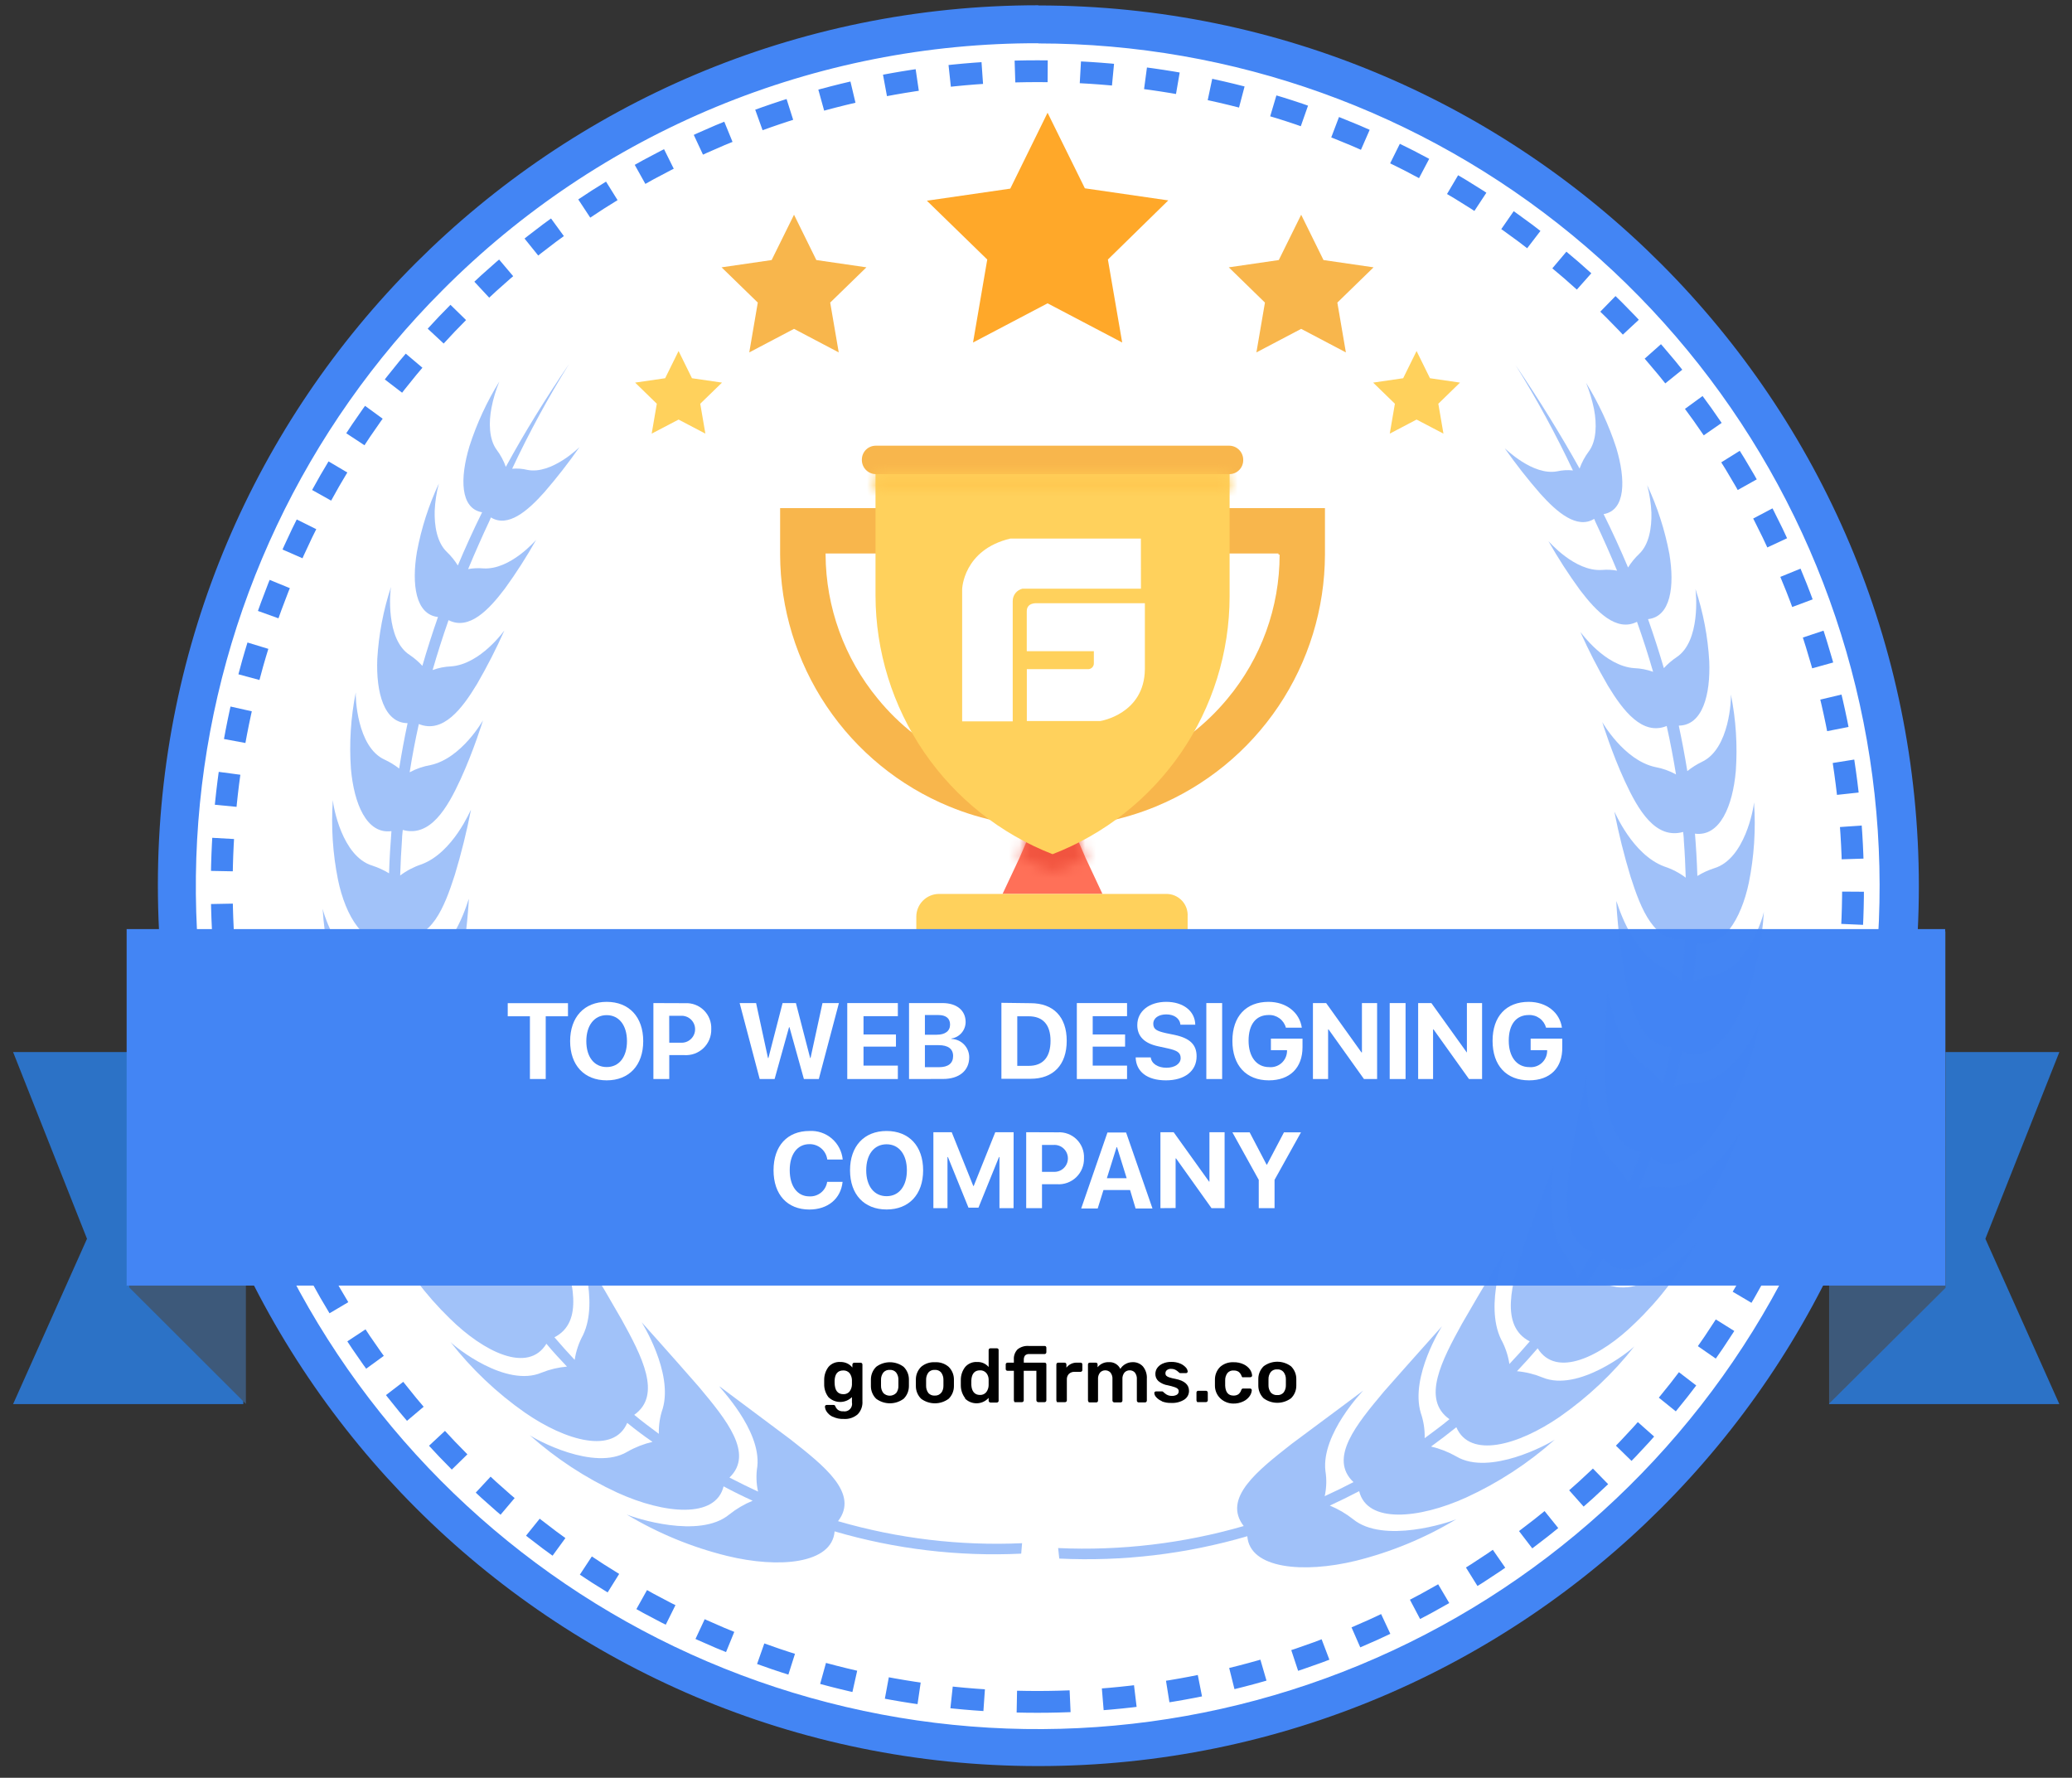 <?xml version="1.0" encoding="UTF-8"?>
<svg xmlns="http://www.w3.org/2000/svg" width="190" height="163" viewBox="0 0 190 163" fill="none">
  <rect x="0" y="0" width="190" height="163" fill="#333333" stroke="none"/>
  <g clip-path="url(#clip0_45_5788)">
    <path d="M95.209 160.162C138.845 160.162 174.218 124.81 174.218 81.201C174.218 37.592 138.845 2.24 95.209 2.24C51.574 2.24 16.2 37.592 16.2 81.201C16.2 124.81 51.574 160.162 95.209 160.162Z" fill="white"></path>
    <path d="M95.209 3.982C113.068 3.994 130.371 10.204 144.17 21.553C157.968 32.903 167.409 48.691 170.883 66.227C174.358 83.763 171.651 101.962 163.223 117.724C154.796 133.486 141.17 145.836 124.667 152.669C108.164 159.503 89.804 160.397 72.716 155.2C55.627 150.003 40.868 139.036 30.951 124.168C21.035 109.299 16.576 91.449 18.332 73.659C20.089 55.868 27.953 39.237 40.586 26.6C47.748 19.401 56.265 13.694 65.643 9.809C75.022 5.924 85.076 3.938 95.226 3.965M95.226 0.482C50.628 0.482 14.477 36.611 14.477 81.155C14.477 125.7 50.611 161.927 95.209 161.927C139.807 161.927 175.957 125.798 175.957 81.254C175.957 36.71 139.807 0.5 95.209 0.5L95.226 0.482Z" fill="#4385F4"></path>
    <path d="M95.128 156.041C136.439 156.041 169.922 122.571 169.922 81.282C169.922 39.994 136.439 6.529 95.128 6.529C53.817 6.529 20.334 40 20.334 81.282C20.334 122.565 53.823 156.041 95.128 156.041Z" stroke="#4385F4" stroke-width="2" stroke-miterlimit="10" stroke-dasharray="3 3"></path>
    <path d="M101.093 81.962H91.933L93.498 78.63L94.849 75.508H98.183L99.534 78.63L101.093 81.962Z" fill="#FF7058"></path>
    <path d="M106.921 81.962H86.106C85.555 81.963 85.028 82.182 84.638 82.571C84.248 82.96 84.028 83.488 84.024 84.039V90.801H108.904V84.039C108.922 83.769 108.884 83.499 108.793 83.244C108.701 82.99 108.557 82.758 108.37 82.562C108.184 82.367 107.958 82.212 107.709 82.109C107.459 82.005 107.191 81.955 106.921 81.962Z" fill="#FFD15C"></path>
    <mask id="mask0_45_5788" style="mask-type:luminance" maskUnits="userSpaceOnUse" x="93" y="75" width="7" height="5">
      <path d="M99.534 78.631C98.721 79.061 97.887 79.449 97.035 79.792L96.513 79.896L95.997 79.688C95.144 79.345 94.31 78.958 93.498 78.527L94.849 75.404H98.073L99.534 78.631Z" fill="white"></path>
    </mask>
    <g mask="url(#mask0_45_5788)">
      <path d="M102.432 72.502H90.599V82.781H102.432V72.502Z" fill="#F1543F"></path>
    </g>
    <path d="M112.754 40.865H80.285C79.954 40.87 79.639 41.003 79.405 41.237C79.171 41.471 79.037 41.788 79.033 42.119C79.025 42.29 79.052 42.462 79.111 42.623C79.169 42.784 79.26 42.931 79.376 43.057C79.493 43.183 79.633 43.285 79.789 43.356C79.945 43.427 80.114 43.466 80.285 43.471H112.754C113.084 43.465 113.398 43.331 113.631 43.097C113.864 42.863 113.996 42.548 114.001 42.218C114.008 42.047 113.982 41.876 113.924 41.715C113.865 41.554 113.775 41.407 113.659 41.281C113.543 41.155 113.404 41.054 113.248 40.982C113.093 40.911 112.925 40.871 112.754 40.865ZM71.536 46.588V50.854C71.553 55.806 73.035 60.642 75.796 64.752C78.556 68.862 82.471 72.062 87.046 73.947C93.113 76.447 99.921 76.447 105.988 73.947C110.563 72.062 114.478 68.862 117.238 64.752C119.998 60.642 121.48 55.806 121.497 50.854V46.588H71.536ZM117.34 50.854C117.341 55.685 115.646 60.362 112.551 64.069C110.595 66.43 108.146 68.333 105.376 69.644C102.607 70.956 99.584 71.644 96.52 71.66C93.453 71.667 90.423 70.989 87.651 69.676C84.878 68.363 82.433 66.447 80.494 64.069C77.424 60.348 75.732 55.679 75.705 50.854V50.749H117.236V50.854H117.34Z" fill="#F8B64C"></path>
    <path d="M112.753 43.471V54.701C112.745 59.818 111.189 64.812 108.292 69.027C105.394 73.242 101.29 76.481 96.519 78.317C91.743 76.458 87.639 73.2 84.743 68.969C81.847 64.738 80.293 59.731 80.284 54.602V43.471H112.753Z" fill="#FFD15C"></path>
    <mask id="mask1_45_5788" style="mask-type:luminance" maskUnits="userSpaceOnUse" x="80" y="43" width="33" height="3">
      <path d="M112.648 43.471H80.278V45.032H112.648V43.471Z" fill="white"></path>
    </mask>
    <g mask="url(#mask1_45_5788)">
      <path d="M115.547 40.568H77.379V47.933H115.547V40.568Z" fill="#FFC952"></path>
    </g>
    <path d="M95.087 55.31C95.087 55.31 94.153 55.218 94.153 56.042V59.704H100.305V60.801C100.308 60.877 100.296 60.953 100.268 61.023C100.239 61.094 100.196 61.157 100.141 61.21C100.086 61.262 100.02 61.302 99.949 61.326C99.877 61.351 99.8 61.36 99.725 61.352H94.159V66.111H100.885C100.885 66.111 104.943 65.49 104.984 61.352V55.31H95.087ZM104.618 49.379H92.651C88.32 50.406 88.228 54.022 88.228 54.022V66.14H92.866V55.113C92.864 54.851 92.95 54.596 93.111 54.389C93.272 54.183 93.499 54.037 93.753 53.975H104.624L104.618 49.379Z" fill="white"></path>
    <path opacity="0.5" d="M57.481 138.851L57.417 138.811C57.417 138.811 57.441 138.828 57.481 138.851ZM48.57 131.602L48.523 131.556C48.523 131.556 48.541 131.579 48.57 131.602ZM29.599 83.32V83.285C29.599 83.285 29.599 83.303 29.599 83.326V83.32ZM30.52 73.315C30.52 73.274 30.52 73.251 30.52 73.257C30.52 73.262 30.515 73.285 30.52 73.32V73.315Z" fill="#4385F4"></path>
    <g opacity="0.5">
      <path d="M93.724 141.492C88.026 141.748 82.324 141.066 76.846 139.472C78.806 136.93 75.571 134.4 72.469 131.962L65.969 127.105C65.894 127.163 69.796 131.051 69.448 134.441C69.322 135.211 69.343 135.999 69.512 136.762C68.625 136.35 67.772 135.926 66.891 135.474C69.17 133.286 66.59 130.152 64.108 127.18C61.487 124.179 58.844 121.237 58.838 121.231C58.832 121.225 61.737 125.805 60.774 129.142C60.515 129.887 60.394 130.674 60.415 131.463C59.644 130.883 58.89 130.337 58.159 129.722C60.722 127.911 58.855 124.336 57 120.982C55.052 117.575 53.04 114.267 53.04 114.261C53.04 114.255 54.999 119.235 53.457 122.421C53.073 123.125 52.816 123.891 52.698 124.684C52.06 124.003 51.441 123.313 50.842 122.612C53.585 121.202 52.518 117.389 51.353 113.756C50.06 110.07 48.668 106.617 48.68 106.565C48.691 106.513 49.718 111.742 47.653 114.69C47.152 115.331 46.76 116.051 46.494 116.82C45.999 116.046 45.524 115.273 45.068 114.499C47.967 113.477 47.613 109.554 47.097 105.839C46.465 102.044 45.688 98.469 45.688 98.428C45.688 98.387 45.856 103.651 43.334 106.24C42.744 106.804 42.247 107.458 41.861 108.178C41.635 107.65 41.409 107.122 41.194 106.588C41.032 106.176 40.87 105.764 40.719 105.346C43.659 104.801 43.919 101.08 44.001 97.552C44.001 93.947 43.792 90.541 43.775 90.506C43.757 90.471 43.195 95.34 40.418 97.47C39.771 97.922 39.201 98.474 38.73 99.107C38.44 97.993 38.151 96.878 37.953 95.752C40.852 95.671 41.658 92.27 42.232 88.968C42.806 85.665 43.015 82.415 42.986 82.415C42.957 82.415 41.827 86.809 38.928 88.387C38.24 88.732 37.613 89.187 37.072 89.734C36.933 88.465 36.831 87.194 36.765 85.921C39.559 86.257 40.748 83.193 41.705 80.216C42.3 78.249 42.796 76.254 43.189 74.238C43.154 74.238 41.56 78.173 38.643 79.252C37.942 79.482 37.283 79.827 36.695 80.274C36.73 79.142 36.788 78.01 36.869 76.89C36.869 76.623 36.916 76.356 36.933 76.095C39.455 76.797 41.026 74.075 42.232 71.452C43.438 68.829 44.291 66.049 44.291 66.043C44.291 66.037 42.337 69.525 39.484 70.146C38.813 70.261 38.165 70.485 37.565 70.808C37.797 69.328 38.081 67.853 38.406 66.385C40.62 67.285 42.371 64.992 43.751 62.7C44.672 61.11 45.508 59.473 46.256 57.795C46.256 57.795 44.065 60.901 41.368 61.098C40.788 61.121 40.215 61.235 39.67 61.434C40.11 59.91 40.597 58.386 41.131 56.861C43.009 57.819 44.818 55.927 46.303 53.959C47.342 52.525 48.298 51.033 49.167 49.49C49.167 49.49 46.801 52.276 44.308 52.114C43.847 52.074 43.383 52.096 42.928 52.177C43.543 50.699 44.198 49.217 44.894 47.732L45.015 47.441C46.575 48.405 48.378 46.861 49.926 45.12C51.069 43.799 52.144 42.42 53.144 40.988C53.144 40.988 50.593 43.53 48.361 43.083C47.904 42.971 47.432 42.936 46.964 42.978C48.514 39.677 50.256 36.47 52.182 33.373C50.007 36.565 48.077 39.699 46.384 42.804C46.183 42.243 45.9 41.715 45.543 41.237C44.83 40.274 44.812 38.718 45.068 37.389C45.228 36.562 45.471 35.753 45.792 34.975C44.641 36.833 43.72 38.825 43.05 40.906C42.163 43.843 42.192 46.623 44.209 46.971C43.404 48.596 42.667 50.227 41.983 51.847C41.702 51.394 41.365 50.979 40.98 50.61C40.058 49.734 39.82 48.179 39.861 46.826C39.898 45.983 40.026 45.146 40.244 44.331C39.311 46.326 38.635 48.433 38.232 50.599C37.733 53.57 38.104 56.344 40.162 56.571C39.641 58.064 39.163 59.558 38.73 61.051C38.385 60.674 37.995 60.339 37.571 60.053C35.333 58.62 35.773 54.151 35.855 53.814C35.15 55.953 34.727 58.176 34.596 60.425C34.475 63.489 35.217 66.281 37.368 66.304C37.368 66.304 37.368 66.304 37.368 66.339C37.078 67.704 36.823 69.08 36.602 70.465C36.189 70.142 35.74 69.867 35.263 69.647C32.718 68.486 32.584 63.843 32.625 63.477C32.165 65.78 32.014 68.134 32.179 70.477C32.457 73.68 33.617 76.507 35.895 76.205C35.791 77.494 35.717 78.782 35.675 80.07C35.188 79.775 34.669 79.537 34.127 79.362C31.361 78.509 30.561 73.93 30.52 73.356C30.352 75.805 30.512 78.267 30.996 80.674C31.68 83.982 33.419 86.896 35.744 86.165C35.806 87.349 35.903 88.532 36.034 89.716C35.46 89.443 34.851 89.248 34.225 89.136C31.158 88.631 29.68 83.779 29.587 83.332C29.747 85.958 30.268 88.55 31.135 91.034C32.353 94.476 34.649 97.36 37.02 96.095C37.246 97.174 37.495 98.254 37.779 99.328C37.099 99.104 36.39 98.979 35.675 98.956C32.324 98.863 30.039 93.767 29.964 93.454C30.516 96.22 31.457 98.893 32.758 101.394C34.608 104.917 37.536 107.679 39.844 105.805C40.203 106.756 40.59 107.699 41.003 108.631C40.228 108.476 39.435 108.439 38.649 108.521C35.083 108.915 31.837 103.727 31.802 103.535C32.809 106.385 34.231 109.071 36.023 111.504C38.574 114.986 42.174 117.488 44.262 115.044C44.725 115.818 45.209 116.592 45.711 117.366C44.918 117.32 44.123 117.393 43.351 117.581C39.797 118.486 35.634 113.593 35.704 113.518C37.157 116.245 39.025 118.73 41.241 120.883C44.383 123.988 48.425 125.95 50.106 123.204C50.686 123.912 51.341 124.615 51.99 125.3C51.194 125.369 50.413 125.554 49.671 125.851C46.384 127.255 41.745 123.506 41.305 123.042C43.245 125.525 45.543 127.705 48.123 129.513C51.909 132.136 56.287 133.344 57.516 130.459C58.262 131.071 59.035 131.651 59.835 132.2C59.022 132.39 58.24 132.697 57.516 133.112C54.478 134.922 49.109 131.98 48.564 131.579C50.973 133.728 53.687 135.507 56.617 136.861C60.937 138.828 65.627 139.258 66.352 136.28C67.222 136.745 68.091 137.18 69.019 137.598C68.246 137.915 67.521 138.341 66.868 138.863C64.114 141.132 58.171 139.165 57.475 138.863C60.335 140.583 63.437 141.862 66.677 142.659C71.425 143.82 76.296 143.39 76.533 140.407C82.084 142.035 87.866 142.725 93.643 142.45L93.724 141.492Z" fill="#4385F4"></path>
    </g>
    <path d="M117.699 127.685C117.846 127.489 117.921 127.25 117.913 127.006C117.913 126.959 117.913 126.872 117.913 126.739C117.913 126.605 117.913 126.512 117.913 126.466C117.921 126.221 117.843 125.981 117.693 125.787C117.621 125.706 117.531 125.642 117.431 125.602C117.33 125.562 117.221 125.546 117.113 125.555C117.005 125.546 116.897 125.563 116.796 125.603C116.696 125.644 116.606 125.706 116.534 125.787C116.386 125.982 116.31 126.222 116.319 126.466V126.739V127.006C116.311 127.251 116.389 127.491 116.539 127.685C116.613 127.764 116.703 127.825 116.804 127.864C116.904 127.903 117.012 127.919 117.119 127.911C117.227 127.92 117.335 127.904 117.435 127.865C117.535 127.825 117.626 127.764 117.699 127.685ZM115.867 128.201C115.714 128.049 115.593 127.868 115.51 127.669C115.427 127.47 115.385 127.256 115.386 127.041V126.431C115.385 126.215 115.428 126.001 115.512 125.801C115.595 125.602 115.718 125.422 115.873 125.27C116.235 125 116.675 124.853 117.128 124.853C117.58 124.853 118.021 125 118.383 125.27C118.538 125.422 118.66 125.602 118.744 125.801C118.828 126.001 118.871 126.215 118.87 126.431C118.87 126.483 118.87 126.588 118.87 126.739C118.87 126.89 118.87 126.988 118.87 127.041C118.872 127.256 118.83 127.471 118.748 127.67C118.665 127.869 118.543 128.05 118.389 128.201C118.024 128.472 117.582 128.619 117.128 128.619C116.674 128.619 116.232 128.472 115.867 128.201ZM111.889 128.201C111.735 128.05 111.613 127.87 111.53 127.67C111.448 127.471 111.406 127.257 111.408 127.041V126.762V126.483C111.407 126.268 111.449 126.054 111.532 125.854C111.614 125.655 111.736 125.474 111.889 125.323C112.228 125.029 112.666 124.877 113.113 124.899C113.433 124.89 113.75 124.955 114.04 125.09C114.271 125.197 114.47 125.361 114.62 125.566C114.732 125.726 114.8 125.912 114.817 126.106C114.82 126.129 114.817 126.151 114.809 126.173C114.801 126.194 114.788 126.213 114.771 126.228C114.737 126.258 114.694 126.274 114.649 126.274H114.035C113.997 126.286 113.956 126.286 113.919 126.274C113.888 126.241 113.864 126.201 113.849 126.158C113.798 126.007 113.703 125.874 113.577 125.775C113.447 125.692 113.295 125.652 113.142 125.659C113.035 125.647 112.926 125.661 112.825 125.699C112.724 125.738 112.634 125.8 112.562 125.88C112.414 126.076 112.338 126.318 112.347 126.565V127.052C112.378 127.656 112.633 127.958 113.113 127.958C113.268 127.963 113.421 127.923 113.553 127.841C113.679 127.741 113.772 127.606 113.82 127.453C113.834 127.411 113.858 127.373 113.89 127.342C113.922 127.316 113.964 127.304 114.006 127.308H114.62C114.665 127.308 114.708 127.324 114.742 127.354C114.759 127.369 114.772 127.388 114.78 127.409C114.788 127.431 114.791 127.453 114.788 127.476C114.771 127.664 114.705 127.844 114.597 127.998C114.45 128.209 114.25 128.378 114.017 128.486C113.725 128.629 113.403 128.698 113.078 128.689C112.64 128.684 112.219 128.514 111.901 128.213L111.889 128.201ZM109.762 128.509C109.747 128.494 109.735 128.475 109.727 128.456C109.719 128.436 109.715 128.414 109.715 128.393V127.685C109.713 127.662 109.717 127.64 109.724 127.618C109.732 127.597 109.745 127.578 109.761 127.562C109.776 127.546 109.796 127.534 109.817 127.526C109.838 127.518 109.861 127.515 109.883 127.516H110.585C110.606 127.516 110.628 127.52 110.647 127.528C110.667 127.536 110.685 127.548 110.701 127.563C110.717 127.579 110.73 127.598 110.739 127.618C110.748 127.639 110.753 127.662 110.753 127.685V128.387C110.753 128.409 110.749 128.43 110.741 128.45C110.733 128.47 110.722 128.488 110.707 128.503C110.692 128.521 110.673 128.534 110.652 128.543C110.631 128.552 110.608 128.557 110.585 128.555H109.883C109.859 128.56 109.834 128.56 109.81 128.554C109.786 128.548 109.763 128.536 109.744 128.521L109.762 128.509ZM106.544 128.468C106.342 128.387 106.161 128.26 106.016 128.097C105.921 127.997 105.862 127.868 105.848 127.731C105.846 127.711 105.849 127.691 105.856 127.672C105.863 127.653 105.874 127.635 105.888 127.621C105.918 127.592 105.957 127.576 105.999 127.575H106.578C106.598 127.576 106.617 127.582 106.635 127.592C106.652 127.602 106.666 127.616 106.677 127.633L106.834 127.766C107.008 127.914 107.231 127.992 107.46 127.987C107.617 127.993 107.773 127.957 107.912 127.882C107.966 127.85 108.011 127.804 108.041 127.749C108.072 127.694 108.087 127.632 108.086 127.569C108.089 127.486 108.06 127.405 108.005 127.342C107.924 127.269 107.826 127.215 107.721 127.186C107.517 127.117 107.31 127.061 107.1 127.017C106.781 126.971 106.481 126.838 106.231 126.634C106.136 126.549 106.061 126.444 106.012 126.327C105.963 126.209 105.941 126.082 105.946 125.955C105.949 125.766 106.007 125.582 106.115 125.427C106.242 125.251 106.414 125.113 106.613 125.027C106.861 124.916 107.131 124.863 107.402 124.87C107.679 124.862 107.956 124.912 108.213 125.015C108.411 125.096 108.589 125.218 108.735 125.375C108.834 125.475 108.896 125.606 108.909 125.746C108.91 125.766 108.907 125.785 108.9 125.803C108.893 125.821 108.882 125.837 108.869 125.851C108.855 125.866 108.838 125.878 108.819 125.886C108.8 125.894 108.779 125.898 108.758 125.897H108.237C108.214 125.899 108.192 125.895 108.172 125.886C108.152 125.877 108.134 125.863 108.121 125.845C108.066 125.804 108.013 125.759 107.964 125.711C107.89 125.652 107.808 125.603 107.721 125.566C107.62 125.524 107.511 125.504 107.402 125.508C107.261 125.496 107.121 125.535 107.007 125.619C106.963 125.654 106.927 125.699 106.903 125.75C106.879 125.802 106.867 125.858 106.868 125.915C106.864 125.99 106.887 126.064 106.932 126.124C107.008 126.195 107.099 126.248 107.199 126.28C107.388 126.343 107.582 126.392 107.779 126.425C108.614 126.588 109.031 126.954 109.031 127.522C109.032 127.681 108.994 127.838 108.919 127.978C108.844 128.118 108.735 128.236 108.602 128.323C108.245 128.547 107.828 128.654 107.408 128.631C107.106 128.643 106.806 128.591 106.526 128.48L106.544 128.468ZM99.812 128.509C99.797 128.494 99.785 128.475 99.777 128.456C99.769 128.436 99.766 128.414 99.766 128.393V125.102C99.766 125.057 99.782 125.014 99.812 124.98C99.846 124.952 99.89 124.938 99.934 124.94H100.479C100.501 124.938 100.523 124.94 100.544 124.947C100.565 124.954 100.584 124.966 100.601 124.98C100.616 124.996 100.629 125.015 100.637 125.036C100.645 125.057 100.648 125.08 100.647 125.102V125.363C100.766 125.211 100.92 125.088 101.095 125.007C101.27 124.925 101.463 124.886 101.656 124.893C101.877 124.875 102.098 124.923 102.291 125.033C102.483 125.143 102.638 125.309 102.734 125.508C102.851 125.32 103.015 125.166 103.21 125.061C103.411 124.948 103.639 124.89 103.871 124.893C104.045 124.888 104.219 124.919 104.38 124.987C104.541 125.054 104.685 125.154 104.804 125.282C105.062 125.6 105.191 126.005 105.164 126.414V128.416C105.164 128.438 105.16 128.459 105.152 128.479C105.144 128.499 105.132 128.517 105.117 128.532C105.102 128.55 105.084 128.563 105.062 128.572C105.041 128.581 105.018 128.586 104.996 128.584H104.416C104.393 128.584 104.37 128.58 104.35 128.571C104.329 128.562 104.31 128.549 104.294 128.532C104.279 128.517 104.267 128.499 104.259 128.479C104.251 128.459 104.247 128.438 104.248 128.416V126.472C104.267 126.245 104.201 126.019 104.062 125.839C104.001 125.773 103.926 125.722 103.843 125.688C103.76 125.654 103.671 125.638 103.581 125.642C103.494 125.641 103.408 125.658 103.328 125.692C103.249 125.726 103.177 125.776 103.117 125.839C102.974 126.018 102.906 126.244 102.926 126.472V128.416C102.926 128.438 102.922 128.459 102.914 128.479C102.906 128.499 102.894 128.517 102.879 128.532C102.864 128.55 102.846 128.563 102.824 128.572C102.803 128.581 102.78 128.586 102.758 128.584H102.178C102.134 128.582 102.093 128.563 102.062 128.532C102.031 128.501 102.012 128.46 102.01 128.416V126.472C102.031 126.245 101.965 126.018 101.824 125.839C101.762 125.775 101.687 125.724 101.604 125.69C101.521 125.656 101.432 125.64 101.343 125.642C101.256 125.641 101.17 125.659 101.091 125.693C101.011 125.727 100.939 125.776 100.879 125.839C100.736 126.018 100.668 126.244 100.688 126.472V128.416C100.689 128.437 100.686 128.458 100.679 128.478C100.672 128.498 100.661 128.517 100.647 128.532C100.631 128.549 100.612 128.562 100.592 128.571C100.571 128.58 100.548 128.584 100.525 128.584H99.945C99.917 128.587 99.888 128.583 99.862 128.572C99.835 128.561 99.812 128.543 99.795 128.521L99.812 128.509ZM96.913 128.509C96.898 128.494 96.886 128.475 96.878 128.456C96.87 128.436 96.867 128.414 96.867 128.393V125.114C96.866 125.067 96.883 125.021 96.913 124.986C96.929 124.97 96.948 124.958 96.969 124.95C96.99 124.942 97.013 124.938 97.035 124.94H97.615C97.638 124.938 97.661 124.941 97.683 124.949C97.705 124.957 97.725 124.97 97.742 124.986C97.773 125.021 97.789 125.067 97.789 125.114V125.398C97.905 125.244 98.057 125.122 98.232 125.042C98.407 124.962 98.6 124.927 98.792 124.94H99.082C99.104 124.938 99.126 124.94 99.147 124.947C99.168 124.954 99.187 124.966 99.203 124.98C99.219 124.996 99.231 125.015 99.239 125.036C99.247 125.057 99.251 125.08 99.25 125.102V125.613C99.252 125.634 99.248 125.656 99.24 125.676C99.232 125.697 99.22 125.715 99.203 125.729C99.188 125.746 99.17 125.76 99.148 125.769C99.127 125.778 99.105 125.782 99.082 125.781H98.537C98.442 125.776 98.348 125.79 98.26 125.821C98.171 125.853 98.09 125.903 98.021 125.967C97.955 126.035 97.904 126.116 97.871 126.205C97.838 126.294 97.824 126.389 97.829 126.483V128.393C97.831 128.414 97.828 128.436 97.82 128.456C97.812 128.477 97.799 128.495 97.783 128.509C97.768 128.525 97.75 128.538 97.73 128.547C97.71 128.556 97.689 128.561 97.667 128.561H97C96.956 128.564 96.912 128.55 96.878 128.521L96.913 128.509ZM93.017 128.509C93.002 128.494 92.99 128.475 92.982 128.456C92.974 128.436 92.97 128.414 92.971 128.393V125.682H92.391C92.368 125.684 92.346 125.681 92.324 125.673C92.303 125.665 92.284 125.653 92.268 125.637C92.252 125.621 92.24 125.602 92.232 125.581C92.224 125.559 92.221 125.537 92.223 125.514V125.102C92.223 125.059 92.24 125.018 92.269 124.986C92.285 124.97 92.304 124.958 92.325 124.95C92.346 124.942 92.368 124.938 92.391 124.94H92.971V124.661C92.957 124.488 92.981 124.314 93.04 124.151C93.099 123.988 93.192 123.839 93.313 123.715C93.604 123.487 93.97 123.377 94.339 123.407H95.783C95.805 123.406 95.827 123.408 95.848 123.415C95.869 123.422 95.888 123.433 95.904 123.448C95.934 123.482 95.951 123.525 95.951 123.57V123.982C95.951 124.005 95.946 124.027 95.937 124.048C95.928 124.069 95.915 124.088 95.898 124.104C95.883 124.119 95.865 124.131 95.845 124.139C95.825 124.147 95.804 124.151 95.783 124.15H94.374C94.304 124.144 94.234 124.152 94.168 124.175C94.102 124.198 94.041 124.235 93.991 124.284C93.91 124.405 93.871 124.55 93.881 124.696V124.94H95.783C95.805 124.938 95.827 124.94 95.848 124.947C95.869 124.954 95.888 124.966 95.904 124.98C95.934 125.014 95.951 125.057 95.951 125.102V128.393C95.951 128.414 95.947 128.436 95.939 128.456C95.931 128.475 95.919 128.494 95.904 128.509C95.889 128.526 95.871 128.54 95.85 128.549C95.828 128.558 95.805 128.562 95.783 128.561H95.203C95.159 128.558 95.118 128.54 95.087 128.509C95.056 128.478 95.037 128.437 95.035 128.393V125.682H93.875V128.393C93.877 128.414 93.874 128.436 93.866 128.456C93.858 128.477 93.845 128.495 93.829 128.509C93.814 128.526 93.795 128.54 93.774 128.549C93.753 128.558 93.73 128.562 93.707 128.561H93.127C93.101 128.566 93.075 128.565 93.05 128.558C93.025 128.551 93.001 128.538 92.982 128.521L93.017 128.509ZM90.448 127.633C90.581 127.45 90.654 127.231 90.657 127.006C90.657 126.948 90.657 126.861 90.657 126.739C90.657 126.617 90.657 126.524 90.657 126.466C90.653 126.254 90.577 126.05 90.443 125.886C90.371 125.804 90.281 125.739 90.181 125.697C90.08 125.655 89.972 125.636 89.863 125.642C89.37 125.642 89.103 125.949 89.069 126.565V126.983C89.103 127.563 89.37 127.9 89.863 127.9C89.975 127.906 90.086 127.884 90.188 127.838C90.29 127.791 90.379 127.721 90.448 127.633ZM88.518 128.213C88.248 127.871 88.103 127.447 88.106 127.012V126.524C88.102 126.091 88.245 125.669 88.512 125.328C88.646 125.175 88.814 125.055 89.002 124.977C89.19 124.898 89.393 124.864 89.596 124.876C89.796 124.867 89.995 124.904 90.179 124.983C90.363 125.063 90.526 125.183 90.657 125.334V123.785C90.657 123.762 90.662 123.739 90.671 123.718C90.68 123.697 90.693 123.678 90.709 123.663C90.725 123.649 90.743 123.638 90.763 123.631C90.783 123.624 90.804 123.621 90.825 123.622H91.405C91.427 123.62 91.449 123.623 91.47 123.63C91.491 123.637 91.51 123.648 91.527 123.663C91.543 123.679 91.555 123.698 91.563 123.719C91.571 123.74 91.574 123.762 91.573 123.785V128.428C91.575 128.449 91.572 128.471 91.564 128.491C91.556 128.511 91.543 128.529 91.527 128.544C91.512 128.561 91.493 128.575 91.472 128.584C91.451 128.593 91.428 128.597 91.405 128.596H90.825C90.782 128.593 90.74 128.575 90.709 128.544C90.678 128.513 90.66 128.471 90.657 128.428V128.167C90.521 128.319 90.355 128.442 90.169 128.528C89.983 128.614 89.782 128.66 89.577 128.664C89.373 128.669 89.169 128.631 88.98 128.553C88.791 128.476 88.62 128.36 88.477 128.213H88.518ZM86.297 127.731C86.444 127.536 86.519 127.296 86.512 127.052C86.512 127.006 86.512 126.919 86.512 126.785C86.512 126.652 86.512 126.559 86.512 126.512C86.518 126.268 86.443 126.029 86.297 125.833C86.225 125.752 86.135 125.689 86.034 125.649C85.934 125.609 85.825 125.592 85.717 125.601C85.609 125.593 85.501 125.61 85.401 125.65C85.3 125.691 85.21 125.753 85.138 125.833C84.992 126.029 84.916 126.268 84.923 126.512V127.052C84.915 127.296 84.991 127.536 85.138 127.731C85.211 127.81 85.302 127.871 85.402 127.91C85.502 127.949 85.61 127.965 85.717 127.958C85.832 127.965 85.948 127.944 86.053 127.897C86.158 127.849 86.25 127.776 86.32 127.685L86.297 127.731ZM84.465 128.248C84.312 128.096 84.191 127.915 84.108 127.716C84.025 127.516 83.983 127.303 83.984 127.087V126.478C83.983 126.261 84.026 126.047 84.11 125.848C84.194 125.649 84.316 125.468 84.471 125.317C84.823 125.021 85.275 124.871 85.735 124.899C86.19 124.872 86.639 125.021 86.987 125.317C87.141 125.468 87.264 125.649 87.348 125.848C87.431 126.047 87.474 126.261 87.474 126.478C87.474 126.53 87.474 126.634 87.474 126.785C87.474 126.936 87.474 127.035 87.474 127.087C87.475 127.303 87.432 127.516 87.35 127.716C87.267 127.915 87.146 128.096 86.993 128.248C86.627 128.519 86.184 128.666 85.729 128.666C85.274 128.666 84.831 128.519 84.465 128.248ZM82.175 127.731C82.322 127.536 82.396 127.296 82.383 127.052C82.388 126.963 82.388 126.874 82.383 126.785C82.389 126.694 82.389 126.603 82.383 126.512C82.393 126.268 82.317 126.028 82.169 125.833C82.097 125.752 82.007 125.689 81.906 125.649C81.806 125.608 81.697 125.592 81.589 125.601C81.481 125.593 81.373 125.61 81.272 125.65C81.172 125.69 81.082 125.753 81.009 125.833C80.859 126.027 80.781 126.267 80.789 126.512V127.052C80.781 127.297 80.859 127.538 81.009 127.731C81.164 127.883 81.372 127.968 81.589 127.968C81.806 127.968 82.014 127.883 82.169 127.731H82.175ZM80.343 128.248C80.189 128.097 80.067 127.916 79.984 127.716C79.901 127.517 79.859 127.303 79.861 127.087V126.478C79.861 126.261 79.904 126.047 79.987 125.848C80.071 125.649 80.194 125.468 80.348 125.317C80.711 125.046 81.151 124.9 81.604 124.9C82.056 124.9 82.496 125.046 82.859 125.317C83.013 125.468 83.136 125.649 83.22 125.848C83.303 126.047 83.346 126.261 83.346 126.478C83.346 126.53 83.346 126.634 83.346 126.785C83.346 126.936 83.346 127.035 83.346 127.087C83.346 127.303 83.304 127.516 83.222 127.716C83.139 127.915 83.018 128.096 82.865 128.248C82.5 128.519 82.058 128.665 81.604 128.665C81.149 128.665 80.707 128.519 80.343 128.248ZM77.907 127.575C78.038 127.397 78.113 127.185 78.122 126.965C78.126 126.89 78.126 126.814 78.122 126.739C78.126 126.665 78.126 126.592 78.122 126.518C78.113 126.296 78.038 126.082 77.907 125.903C77.836 125.82 77.747 125.754 77.647 125.711C77.546 125.667 77.437 125.648 77.328 125.653C76.823 125.653 76.562 125.961 76.533 126.576V126.739C76.533 127.464 76.8 127.83 77.333 127.83C77.448 127.836 77.562 127.814 77.667 127.765C77.771 127.717 77.861 127.643 77.931 127.551L77.907 127.575ZM76.348 129.896C76.127 129.792 75.938 129.629 75.803 129.426C75.711 129.292 75.657 129.135 75.646 128.973C75.645 128.952 75.649 128.93 75.657 128.91C75.665 128.89 75.677 128.872 75.693 128.857C75.725 128.829 75.766 128.815 75.808 128.817H76.429C76.468 128.814 76.507 128.824 76.539 128.846C76.574 128.876 76.598 128.917 76.609 128.962C76.66 129.082 76.739 129.187 76.841 129.269C76.98 129.366 77.147 129.411 77.316 129.397C77.428 129.419 77.544 129.412 77.653 129.378C77.762 129.344 77.861 129.284 77.941 129.202C78.02 129.12 78.079 129.02 78.111 128.91C78.142 128.8 78.146 128.684 78.122 128.573V128.097C77.835 128.382 77.448 128.542 77.043 128.542C76.639 128.542 76.252 128.382 75.965 128.097C75.704 127.754 75.567 127.332 75.577 126.901V126.71V126.524C75.572 126.093 75.711 125.672 75.971 125.328C76.104 125.174 76.272 125.053 76.46 124.974C76.648 124.896 76.852 124.862 77.055 124.876C77.279 124.87 77.502 124.918 77.704 125.015C77.883 125.102 78.04 125.229 78.162 125.386V125.12C78.162 125.096 78.166 125.072 78.175 125.05C78.184 125.028 78.198 125.008 78.215 124.992C78.231 124.976 78.25 124.964 78.271 124.956C78.292 124.948 78.314 124.944 78.336 124.945H78.916C78.939 124.944 78.961 124.948 78.982 124.956C79.003 124.964 79.022 124.976 79.038 124.992C79.069 125.027 79.085 125.073 79.084 125.12V128.474C79.1 128.692 79.069 128.911 78.995 129.117C78.921 129.323 78.806 129.511 78.655 129.67C78.478 129.823 78.272 129.941 78.049 130.014C77.826 130.088 77.591 130.117 77.357 130.099C77.016 130.113 76.678 130.043 76.371 129.896H76.348Z" fill="black"></path>
    <path d="M188.84 96.459H167.73V128.74H188.84L182.057 113.58L188.84 96.459ZM1.2 96.459H22.311V128.74H1.2L7.978 113.58L1.2 96.459Z" fill="#2C72C6"></path>
    <path d="M178.41 85.379L167.736 96.406V128.687L178.41 118.072V85.379ZM11.852 85.379L22.549 96.876V128.722L11.852 118.043V85.379Z" fill="#3D597A"></path>
    <path d="M11.613 117.871H178.387L178.369 85.184H11.613V117.871Z" fill="#4385F4"></path>
    <path opacity="0.5" d="M97.029 141.938C102.774 142.198 108.522 141.516 114.046 139.919C112.069 137.365 115.334 134.823 118.459 132.374C121.735 129.936 125.016 127.504 125.016 127.493C125.016 127.481 121.155 131.457 121.537 134.858C121.664 135.629 121.642 136.416 121.474 137.179C122.366 136.773 123.246 136.343 124.112 135.891C121.792 133.697 124.419 130.557 126.918 127.574C129.562 124.568 132.229 121.613 132.229 121.602C132.229 121.59 129.295 126.193 130.281 129.541C130.541 130.287 130.663 131.074 130.64 131.863C131.417 131.283 132.177 130.737 132.913 130.122C130.327 128.299 132.217 124.713 134.073 121.352C136.038 117.928 138.067 114.614 138.067 114.608C138.067 114.602 136.09 119.599 137.644 122.797C138.03 123.501 138.289 124.267 138.41 125.061C139.053 124.382 139.679 123.691 140.276 122.989C137.517 121.567 138.595 117.731 139.766 114.097C141.071 110.406 142.474 106.941 142.457 106.889C142.532 106.889 141.413 112.084 143.494 115.014C143.995 115.656 144.387 116.375 144.654 117.144C145.153 116.371 145.632 115.597 146.092 114.823C143.146 113.801 143.529 109.861 144.051 106.117C144.683 102.316 145.466 98.729 145.466 98.688C145.466 98.648 145.303 103.912 147.843 106.523C148.438 107.088 148.939 107.744 149.327 108.468C149.559 107.94 149.785 107.406 150 106.872C150.168 106.46 150.324 106.048 150.481 105.63C147.518 105.049 147.251 101.346 147.17 97.806C147.17 94.196 147.385 90.778 147.402 90.743C147.42 90.708 147.982 95.595 150.782 97.707C151.434 98.163 152.01 98.719 152.487 99.356C152.777 98.236 153.038 97.115 153.27 95.984C150.33 95.908 149.53 92.472 148.956 89.182C148.382 85.891 148.191 82.652 148.22 82.618C148.249 82.583 149.414 87.028 152.33 88.613C153.023 88.958 153.656 89.412 154.203 89.959C154.342 88.683 154.447 87.412 154.516 86.135C151.693 86.471 150.493 83.401 149.53 80.412C148.93 78.441 148.43 76.439 148.034 74.417C148.075 74.417 149.681 78.363 152.62 79.449C153.325 79.679 153.988 80.024 154.58 80.47C154.545 79.309 154.493 78.201 154.406 77.075C154.406 76.808 154.366 76.547 154.342 76.28C151.797 76.988 150.214 74.254 149.002 71.637C147.791 69.019 146.927 66.216 146.927 66.21C146.927 66.204 148.898 69.692 151.768 70.325C152.441 70.445 153.089 70.674 153.687 71.004C153.444 69.518 153.165 68.038 152.835 66.564C150.603 67.47 148.834 65.165 147.443 62.867C146.516 61.274 145.674 59.633 144.921 57.951C144.95 57.951 147.13 61.062 149.849 61.26C150.443 61.281 151.029 61.395 151.588 61.596C151.14 60.048 150.647 58.52 150.11 57.011C148.214 57.969 146.393 56.077 144.892 54.109C143.841 52.67 142.874 51.172 141.993 49.623C142.022 49.623 144.387 52.42 146.892 52.258C147.357 52.216 147.825 52.237 148.283 52.322C147.669 50.836 147.01 49.35 146.306 47.864L146.185 47.574C144.613 48.538 142.793 46.994 141.233 45.253C140.079 43.929 138.995 42.546 137.986 41.109C138.021 41.109 140.561 43.657 142.81 43.21C143.278 43.106 143.76 43.08 144.236 43.134C142.673 39.823 140.921 36.605 138.989 33.494C141.175 36.704 143.123 39.878 144.845 42.96C145.048 42.397 145.333 41.867 145.692 41.387C146.411 40.424 146.428 38.863 146.173 37.528C146.004 36.699 145.759 35.887 145.442 35.102C146.599 36.969 147.527 38.968 148.208 41.056C149.095 43.999 149.072 46.791 147.049 47.139C147.86 48.77 148.602 50.401 149.292 52.032C149.576 51.576 149.917 51.158 150.307 50.789C151.235 49.913 151.467 48.346 151.432 46.994C151.392 46.149 151.263 45.31 151.049 44.492C151.987 46.494 152.668 48.606 153.078 50.778C153.577 53.761 153.2 56.541 151.124 56.767C151.652 58.265 152.133 59.756 152.574 61.26C152.92 60.883 153.309 60.547 153.734 60.261C155.966 58.793 155.525 54.341 155.473 54.005C156.184 56.149 156.609 58.377 156.737 60.633C156.859 63.709 156.117 66.506 153.948 66.529C153.948 66.529 153.948 66.529 153.948 66.564C154.242 67.934 154.501 69.313 154.725 70.702C155.135 70.369 155.583 70.085 156.059 69.855C158.627 68.659 158.76 64.016 158.72 63.668C159.184 65.978 159.336 68.34 159.172 70.691C158.888 73.9 157.723 76.733 155.427 76.436C155.531 77.725 155.606 79.013 155.647 80.314C156.137 80.014 156.66 79.775 157.207 79.6C159.995 78.746 160.796 74.15 160.842 73.57C161.015 76.037 160.855 78.516 160.366 80.94C159.671 84.254 157.92 87.174 155.577 86.442C155.508 87.603 155.415 88.822 155.282 90.006C155.863 89.735 156.477 89.54 157.108 89.425C160.204 88.921 161.688 84.057 161.746 83.587C161.586 86.222 161.061 88.821 160.187 91.312C158.963 94.794 156.644 97.655 154.255 96.39C154.029 97.469 153.774 98.555 153.49 99.629C154.176 99.405 154.891 99.28 155.612 99.257C158.987 99.164 161.294 94.034 161.364 93.738C160.814 96.514 159.865 99.197 158.546 101.701C156.691 105.235 153.734 108.009 151.409 106.129C151.049 107.081 150.663 108.025 150.249 108.961C151.03 108.806 151.829 108.769 152.62 108.851C156.215 109.245 159.491 104.045 159.526 103.848C158.515 106.712 157.08 109.408 155.27 111.846C152.702 115.328 149.072 117.841 146.967 115.392C146.496 116.189 146.009 116.963 145.506 117.713C146.305 117.668 147.106 117.74 147.883 117.928C151.467 118.839 155.664 113.929 155.595 113.865C154.111 116.624 152.203 119.133 149.942 121.3C146.776 124.411 142.7 126.378 141.001 123.622C140.392 124.335 139.76 125.032 139.105 125.722C139.917 125.796 140.712 125.992 141.465 126.303C144.735 127.644 149.449 123.883 149.878 123.436C147.924 125.921 145.612 128.101 143.019 129.907C139.198 132.536 134.786 133.749 133.545 130.859C132.791 131.468 132.014 132.054 131.226 132.629C132.039 132.82 132.82 133.127 133.545 133.54C136.606 135.357 142.022 132.379 142.567 132.002C140.138 134.161 137.403 135.947 134.449 137.301C130.095 139.274 125.364 139.704 124.634 136.721C123.752 137.179 122.854 137.626 121.943 138.044C122.709 138.359 123.427 138.778 124.077 139.292C126.854 141.567 132.867 139.594 133.545 139.292C130.672 141.019 127.557 142.306 124.303 143.111C119.514 144.271 114.609 143.842 114.377 140.853C108.782 142.486 102.955 143.179 97.134 142.902L97.029 141.938Z" fill="#4385F4"></path>
    <path d="M96.061 10.336L99.482 17.266L107.13 18.374L101.593 23.795L102.903 31.404L96.061 27.811L89.226 31.404L90.53 23.795L84.993 18.403L92.641 17.295L96.061 10.336Z" fill="#FFA829"></path>
    <path d="M74.858 23.843L72.811 19.688L70.759 23.843L66.167 24.511L69.489 27.743L68.707 32.311L72.811 30.152L76.911 32.311L76.128 27.743L79.45 24.511L74.858 23.843Z" fill="#F8B64C"></path>
    <path d="M125.955 24.511L121.363 23.843L119.316 19.688L117.264 23.843L112.678 24.511L115.994 27.743L115.211 32.311L119.316 30.152L123.416 32.311L122.633 27.743L125.955 24.511Z" fill="#F8B64C"></path>
    <path d="M63.453 34.679L62.224 32.184L60.994 34.679L58.24 35.08L60.229 37.018L59.759 39.758L62.224 38.469L64.682 39.758L64.212 37.018L66.207 35.08L63.453 34.679Z" fill="#FFD15C"></path>
    <path d="M133.881 35.08L131.127 34.679L129.898 32.184L128.669 34.679L125.915 35.08L127.91 37.018L127.44 39.758L129.898 38.469L132.362 39.758L131.893 37.018L133.881 35.08Z" fill="#FFD15C"></path>
    <path d="M48.593 98.931V93.18H46.558V91.978H52.083V93.18H50.042V98.931H48.593Z" fill="white"></path>
    <path d="M58.983 95.462C58.983 97.667 57.69 99.054 55.632 99.054C53.573 99.054 52.28 97.667 52.28 95.462C52.28 93.256 53.573 91.857 55.632 91.857C57.69 91.857 58.983 93.245 58.983 95.462ZM53.765 95.462C53.765 96.912 54.489 97.835 55.632 97.835C56.774 97.835 57.493 96.912 57.493 95.462C57.493 94.011 56.768 93.076 55.632 93.076C54.495 93.076 53.765 94.022 53.765 95.462Z" fill="white"></path>
    <path d="M62.815 91.98C63.133 91.961 63.452 92.01 63.751 92.122C64.05 92.234 64.321 92.409 64.548 92.633C64.775 92.857 64.953 93.127 65.068 93.425C65.184 93.722 65.236 94.041 65.221 94.36C65.23 94.684 65.171 95.006 65.048 95.306C64.925 95.605 64.741 95.876 64.507 96.1C64.273 96.324 63.995 96.497 63.691 96.607C63.387 96.717 63.062 96.762 62.74 96.74H61.371V98.933H59.916V91.969L62.815 91.98ZM61.371 95.602H62.421C62.59 95.614 62.759 95.59 62.919 95.534C63.078 95.477 63.224 95.388 63.348 95.272C63.472 95.156 63.571 95.017 63.638 94.861C63.706 94.706 63.74 94.538 63.74 94.369C63.74 94.199 63.706 94.031 63.638 93.876C63.571 93.721 63.472 93.581 63.348 93.465C63.224 93.349 63.078 93.26 62.919 93.204C62.759 93.147 62.59 93.124 62.421 93.135H61.365L61.371 95.602Z" fill="white"></path>
    <path d="M71.031 98.933H69.663L67.825 91.969H69.333L70.423 97.007H70.463L71.762 91.969H72.985L74.29 97.007H74.325L75.421 91.969H76.928L75.084 98.933H73.716L72.394 94.186H72.353L71.031 98.933Z" fill="white"></path>
    <path d="M82.332 98.933H77.693V91.969H82.332V93.17H79.183V94.847H82.158V95.962H79.183V97.703H82.332V98.933Z" fill="white"></path>
    <path d="M83.357 98.933V91.969H86.425C87.729 91.969 88.547 92.642 88.547 93.71C88.545 94.076 88.413 94.429 88.173 94.706C87.934 94.983 87.604 95.165 87.242 95.219V95.254C87.679 95.267 88.094 95.45 88.4 95.764C88.705 96.078 88.876 96.499 88.877 96.937C88.877 98.161 87.961 98.927 86.477 98.927L83.357 98.933ZM84.813 94.871H85.903C86.674 94.871 87.12 94.528 87.12 93.942C87.12 93.356 86.726 93.066 86.048 93.066H84.813V94.871ZM86.106 97.848C86.946 97.848 87.399 97.494 87.399 96.826C87.399 96.159 86.929 95.828 86.071 95.828H84.813V97.848H86.106Z" fill="white"></path>
    <path d="M94.507 91.98C96.588 91.98 97.817 93.222 97.817 95.428C97.817 97.633 96.588 98.91 94.507 98.91H91.828V91.945L94.507 91.98ZM93.283 97.726H94.333C95.632 97.726 96.333 96.937 96.333 95.433C96.333 93.93 95.614 93.181 94.333 93.181H93.283V97.726Z" fill="white"></path>
    <path d="M103.349 98.933H98.745V91.969H103.349V93.17H100.2V94.847H103.169V95.962H100.2V97.703H103.349V98.933Z" fill="white"></path>
    <path d="M105.523 96.953C105.593 97.534 106.19 97.899 106.961 97.899C107.732 97.899 108.266 97.528 108.266 97.017C108.266 96.506 107.93 96.315 107.106 96.129L106.202 95.932C104.92 95.659 104.288 95.003 104.288 93.987C104.288 92.705 105.396 91.857 106.944 91.857C108.492 91.857 109.582 92.693 109.605 93.953H108.243C108.19 93.372 107.663 93.007 106.95 93.007C106.237 93.007 105.755 93.349 105.755 93.865C105.755 94.382 106.092 94.533 106.886 94.719L107.732 94.893C109.124 95.195 109.727 95.792 109.727 96.849C109.727 98.201 108.637 99.054 106.915 99.054C105.193 99.054 104.178 98.259 104.138 96.953H105.523Z" fill="white"></path>
    <path d="M110.619 98.933V91.969H112.069V98.933H110.619Z" fill="white"></path>
    <path d="M116.354 99.054C114.279 99.054 113.009 97.696 113.009 95.433C113.009 93.169 114.279 91.857 116.319 91.857C117.943 91.857 119.166 92.821 119.375 94.225H117.914C117.822 93.879 117.613 93.575 117.324 93.364C117.035 93.153 116.683 93.047 116.325 93.065C115.166 93.065 114.493 93.935 114.493 95.415C114.493 96.895 115.224 97.841 116.377 97.841C116.581 97.86 116.787 97.838 116.981 97.774C117.176 97.711 117.356 97.608 117.509 97.473C117.663 97.338 117.787 97.172 117.875 96.987C117.962 96.802 118.011 96.601 118.018 96.396V96.286H116.54V95.229H119.439V96.013C119.439 97.905 118.279 99.054 116.354 99.054Z" fill="white"></path>
    <path d="M120.395 98.933V91.969H121.606L124.847 96.496H124.888V91.969H126.279V98.933H125.074L121.827 94.383H121.786V98.933H120.395Z" fill="white"></path>
    <path d="M127.434 98.933V91.969H128.889V98.933H127.434Z" fill="white"></path>
    <path d="M130.043 98.933V91.969H131.255L134.502 96.496H134.513V91.969H135.905V98.933H134.705L131.452 94.383H131.411V98.933H130.043Z" fill="white"></path>
    <path d="M140.213 99.054C138.137 99.054 136.867 97.696 136.867 95.433C136.867 93.169 138.137 91.857 140.178 91.857C141.801 91.857 143.025 92.821 143.228 94.225H141.772C141.679 93.88 141.471 93.576 141.182 93.365C140.893 93.154 140.541 93.048 140.184 93.065C139.024 93.065 138.351 93.935 138.351 95.415C138.351 96.895 139.082 97.841 140.236 97.841C140.439 97.86 140.645 97.838 140.839 97.774C141.033 97.711 141.213 97.608 141.366 97.473C141.519 97.337 141.643 97.172 141.73 96.987C141.817 96.802 141.865 96.6 141.871 96.396V96.286H140.358V95.229H143.257V96.013C143.291 97.905 142.149 99.054 140.213 99.054Z" fill="white"></path>
    <path d="M70.933 107.295C70.933 105.054 72.208 103.696 74.22 103.696C74.969 103.652 75.705 103.9 76.275 104.389C76.845 104.877 77.203 105.567 77.276 106.314H75.861C75.809 105.918 75.614 105.554 75.311 105.294C75.008 105.034 74.619 104.895 74.22 104.904C73.124 104.904 72.417 105.821 72.417 107.289C72.417 108.757 73.113 109.692 74.214 109.692C74.603 109.715 74.987 109.591 75.29 109.345C75.592 109.099 75.792 108.749 75.849 108.363H77.264C77.102 109.912 75.913 110.899 74.209 110.899C72.202 110.893 70.933 109.535 70.933 107.295Z" fill="white"></path>
    <path d="M84.65 107.301C84.65 109.513 83.357 110.894 81.299 110.894C79.24 110.894 77.947 109.513 77.947 107.301C77.947 105.09 79.24 103.697 81.299 103.697C83.357 103.697 84.65 105.084 84.65 107.301ZM79.431 107.301C79.431 108.752 80.156 109.675 81.299 109.675C82.441 109.675 83.16 108.752 83.16 107.301C83.16 105.85 82.435 104.916 81.299 104.916C80.162 104.916 79.431 105.839 79.431 107.301Z" fill="white"></path>
    <path d="M92.942 110.773H91.649V106.084H91.608L89.724 110.727H88.808L86.923 106.084H86.883V110.773H85.59V103.809H87.271L89.248 108.736H89.289L91.266 103.809H92.948L92.942 110.773Z" fill="white"></path>
    <path d="M96.994 103.82C97.312 103.8 97.632 103.848 97.931 103.96C98.23 104.072 98.502 104.246 98.729 104.471C98.956 104.695 99.133 104.966 99.249 105.263C99.365 105.561 99.416 105.881 99.4 106.2C99.409 106.523 99.35 106.845 99.227 107.144C99.105 107.443 98.921 107.714 98.688 107.938C98.455 108.162 98.177 108.335 97.874 108.445C97.57 108.556 97.247 108.601 96.924 108.579H95.55V110.773H94.101V103.809L96.994 103.82ZM95.55 107.442H96.605C96.774 107.453 96.944 107.43 97.103 107.373C97.263 107.317 97.409 107.228 97.533 107.112C97.656 106.996 97.755 106.856 97.823 106.701C97.89 106.546 97.925 106.378 97.925 106.208C97.925 106.039 97.89 105.871 97.823 105.716C97.755 105.56 97.656 105.421 97.533 105.305C97.409 105.189 97.263 105.1 97.103 105.044C96.944 104.987 96.774 104.964 96.605 104.975H95.55V107.442Z" fill="white"></path>
    <path d="M103.627 109.112H101.186L100.659 110.801H99.145L101.552 103.836H103.262L105.68 110.801H104.132L103.627 109.112ZM101.499 108.026H103.314L102.427 105.177H102.392L101.499 108.026Z" fill="white"></path>
    <path d="M106.41 110.773V103.809H107.622L110.869 108.336H110.904V103.809H112.295V110.773H111.095L107.842 106.211H107.802V110.762L106.41 110.773Z" fill="white"></path>
    <path d="M115.426 110.773V108.179L113.008 103.82H114.591L116.145 106.786H116.179L117.739 103.82H119.299L116.875 108.179V110.773H115.426Z" fill="white"></path>
  </g>
  <defs>
    <clipPath id="clip0_45_5788">
      <rect width="1920" height="12765" fill="white" transform="translate(-1345 -6901)"></rect>
    </clipPath>
  </defs>
</svg>
